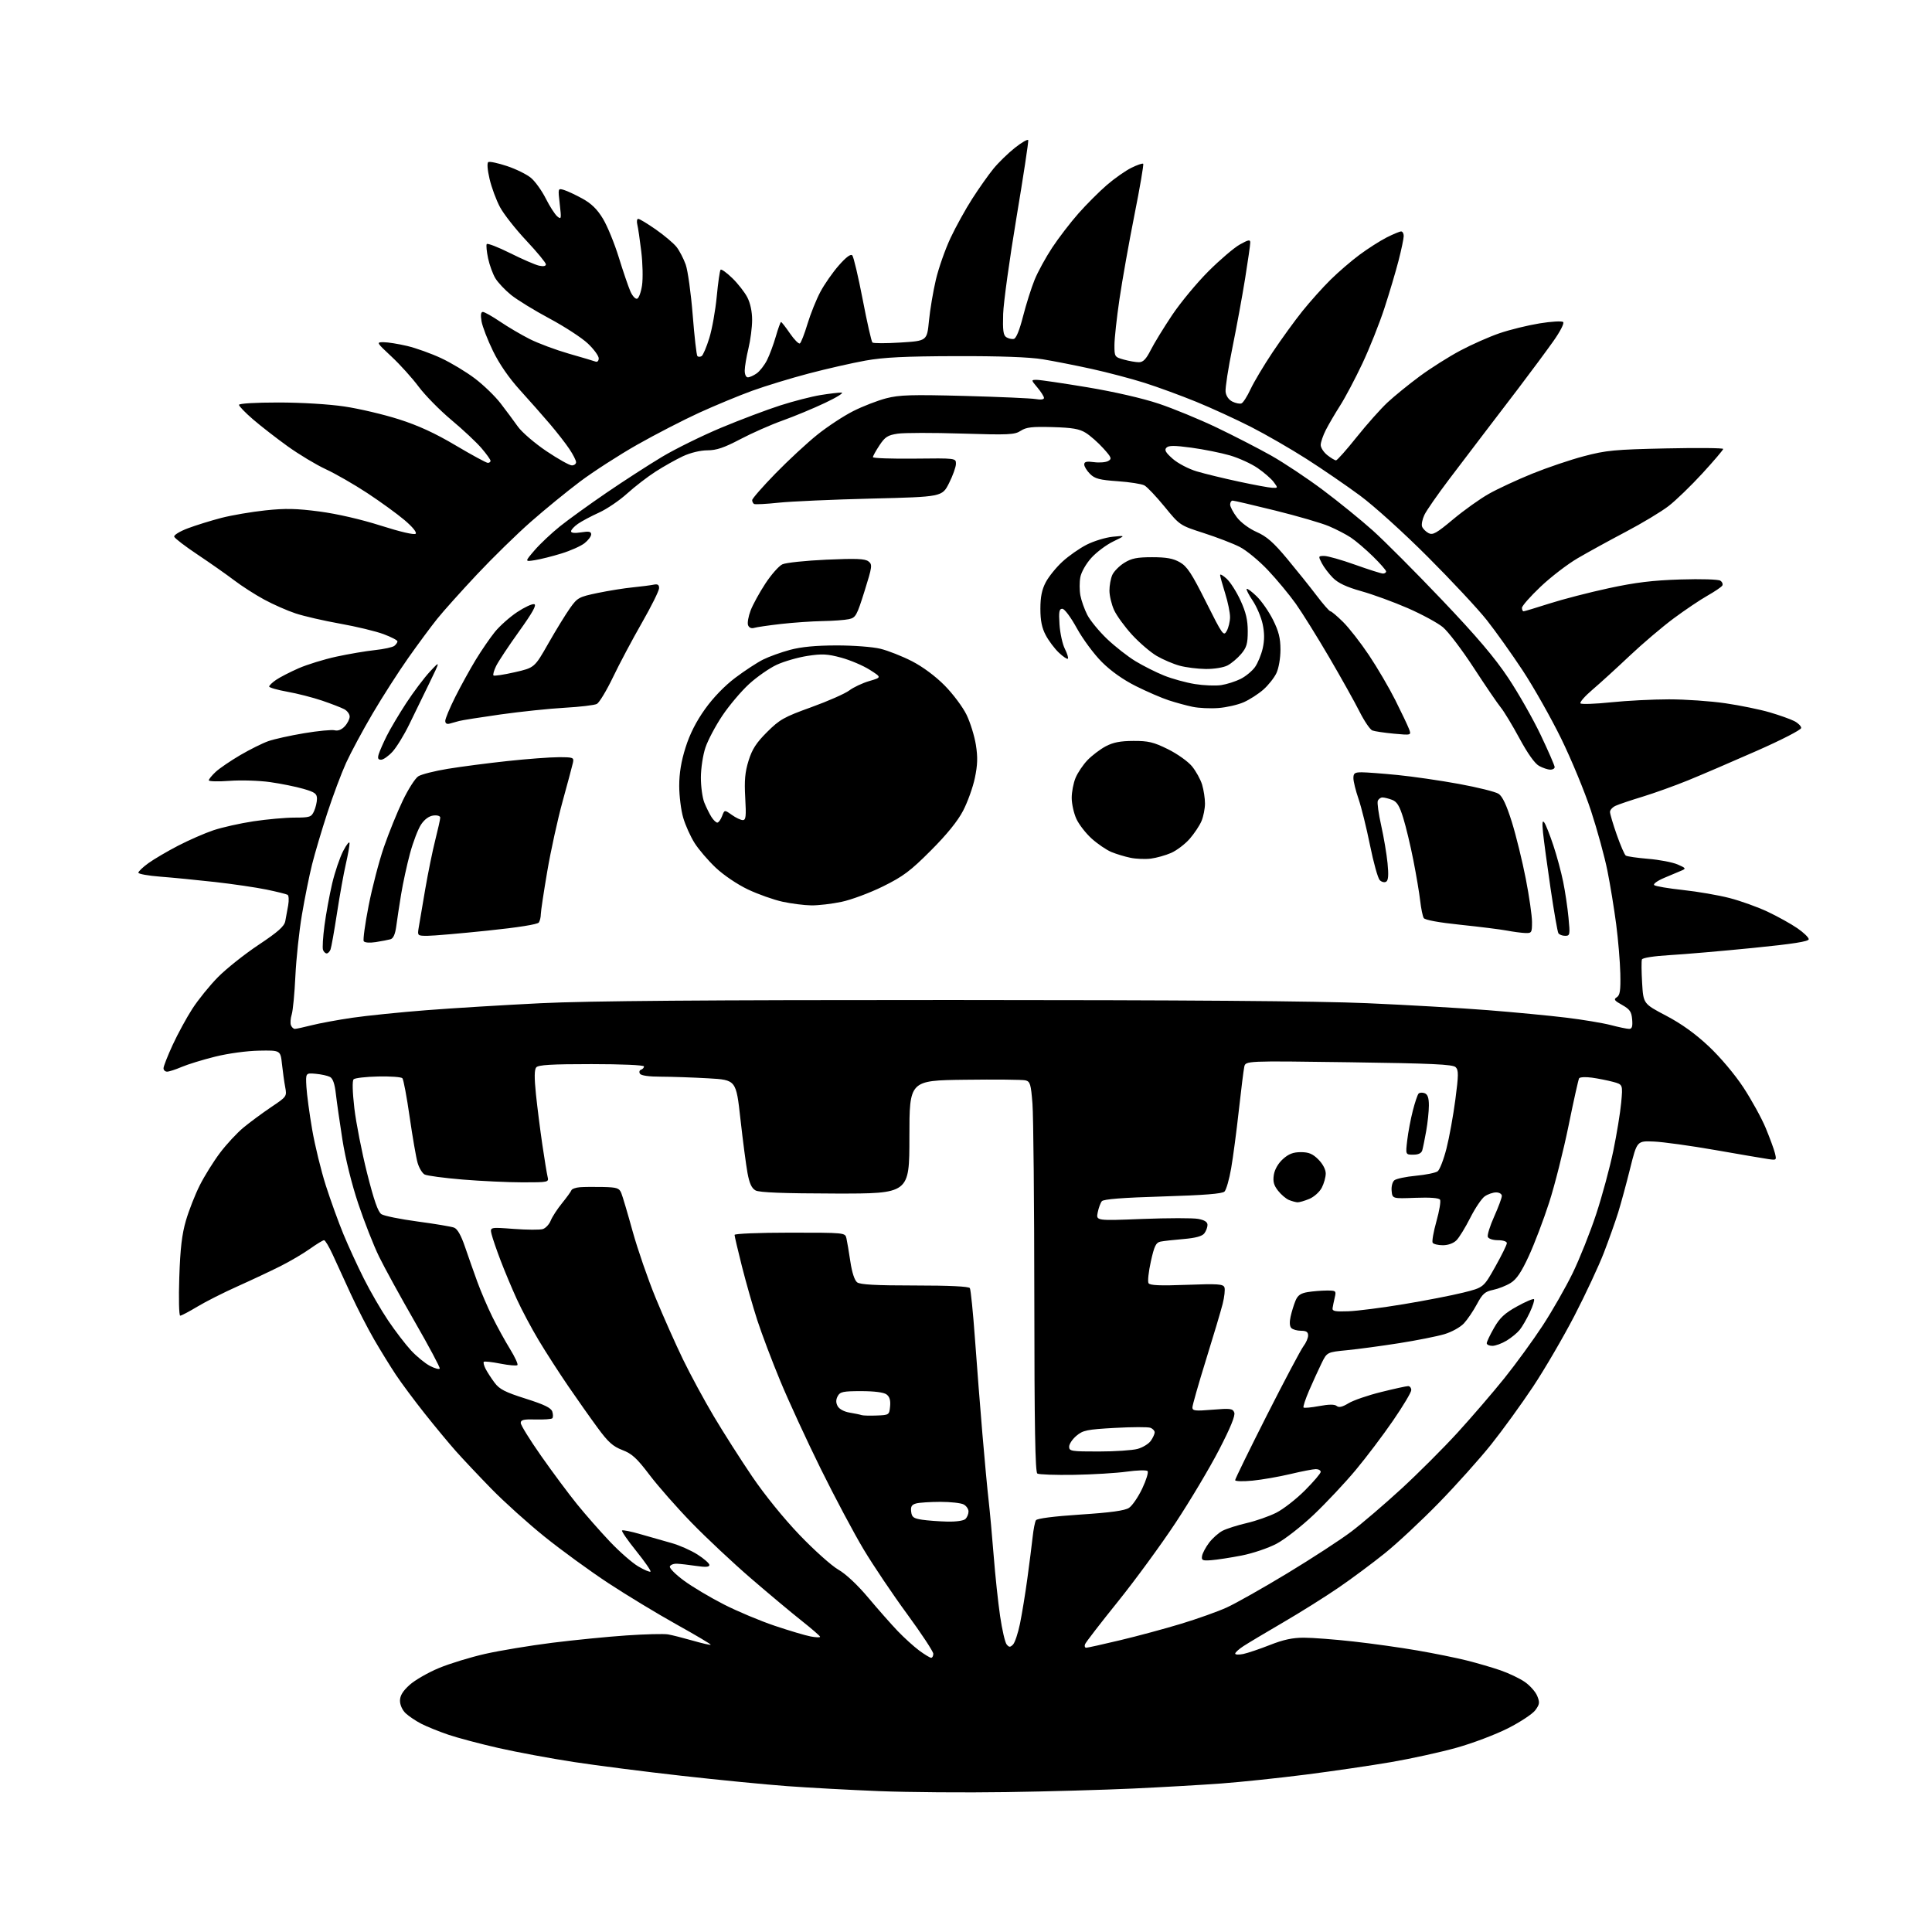 <?xml version="1.0" encoding="UTF-8" standalone="no"?>
<svg 
  version="1.1" 
  xmlns="http://www.w3.org/2000/svg" 
  xmlns:xlink="http://www.w3.org/1999/xlink" 
  xmlns:svg="http://www.w3.org/2000/svg"
  xmlns:rdf="http://www.w3.org/1999/02/22-rdf-syntax-ns#"
  xmlns:cc="http://creativecommons.org/ns#"
  xmlns:dc="http://purl.org/dc/elements/1.1/"
  viewBox="0 0 768 768"
  width="768"
  height="768"
>
<style>svg {background-color: white; }</style>"
<path stroke="none" fill="black" fill-rule="evenodd" d="M400.00,712.39C383.77,712.64 361.05,712.46 349.50,712.00C337.95,711.54 321.52,710.65 313.00,710.02C304.48,709.40 285.57,707.55 271.00,705.91C256.43,704.28 237.07,701.80 228.00,700.41C218.93,699.02 205.53,696.53 198.23,694.88C190.93,693.22 181.93,690.84 178.21,689.57C174.50,688.31 169.67,686.35 167.48,685.23C165.29,684.10 162.49,682.22 161.25,681.05C159.94,679.81 159.00,677.73 159.00,676.08C159.00,674.05 160.10,672.24 162.81,669.79C164.91,667.89 170.14,664.88 174.44,663.09C178.73,661.30 187.03,658.76 192.87,657.44C198.72,656.12 210.70,654.14 219.50,653.03C228.30,651.93 241.58,650.61 249.02,650.11C256.45,649.60 263.88,649.42 265.52,649.69C267.16,649.97 271.58,651.09 275.35,652.17C279.11,653.25 282.34,653.99 282.52,653.81C282.70,653.63 276.61,650.02 268.98,645.77C261.36,641.53 249.13,634.12 241.81,629.31C234.49,624.49 223.10,616.20 216.50,610.88C209.90,605.57 200.39,597.00 195.37,591.86C190.35,586.71 183.97,579.95 181.20,576.83C178.44,573.72 172.84,566.97 168.77,561.83C164.70,556.70 159.57,549.80 157.37,546.50C155.18,543.20 151.29,536.90 148.74,532.50C146.19,528.10 142.03,520.00 139.49,514.50C136.96,509.00 133.70,501.91 132.26,498.75C130.81,495.59 129.27,493.00 128.82,493.00C128.37,493.00 125.87,494.53 123.25,496.39C120.64,498.26 115.35,501.37 111.50,503.31C107.65,505.24 99.98,508.85 94.47,511.32C88.95,513.78 81.75,517.42 78.47,519.40C75.18,521.38 72.11,523.00 71.63,523.00C71.15,523.00 70.99,516.14 71.27,507.75C71.65,496.31 72.31,490.67 73.91,485.18C75.09,481.15 77.56,474.85 79.41,471.18C81.26,467.50 84.87,461.71 87.43,458.31C89.99,454.90 94.20,450.37 96.79,448.22C99.38,446.08 104.33,442.43 107.78,440.10C114.00,435.93 114.06,435.84 113.38,432.19C112.99,430.16 112.42,426.02 112.09,423.00C111.50,417.50 111.50,417.50 103.00,417.65C98.09,417.74 90.72,418.75 85.54,420.03C80.61,421.25 74.61,423.10 72.20,424.13C69.80,425.16 67.20,426.00 66.42,426.00C65.64,426.00 65.00,425.39 65.00,424.64C65.00,423.89 66.63,419.73 68.63,415.39C70.63,411.05 74.15,404.57 76.46,401.00C78.77,397.43 83.35,391.76 86.65,388.42C89.95,385.08 97.20,379.31 102.76,375.61C110.51,370.45 112.99,368.26 113.40,366.19C113.69,364.71 114.21,361.86 114.56,359.86C114.90,357.87 114.80,355.99 114.33,355.70C113.87,355.42 110.09,354.48 105.95,353.62C101.80,352.77 92.58,351.41 85.45,350.61C78.33,349.81 68.56,348.86 63.75,348.49C58.94,348.12 55.00,347.41 55.00,346.92C55.00,346.42 56.79,344.71 58.99,343.12C61.18,341.54 66.47,338.42 70.74,336.21C75.01,333.99 81.35,331.22 84.82,330.05C88.30,328.88 95.50,327.27 100.82,326.47C106.15,325.67 113.47,325.01 117.09,325.01C123.18,325.00 123.77,324.81 124.84,322.45C125.48,321.05 126.00,318.83 126.00,317.52C126.00,315.50 125.18,314.90 120.62,313.58C117.66,312.72 111.70,311.51 107.37,310.90C103.04,310.29 95.79,310.06 91.25,310.40C86.71,310.74 83.00,310.64 83.00,310.19C83.00,309.74 84.24,308.23 85.75,306.82C87.26,305.42 91.65,302.43 95.50,300.17C99.35,297.92 104.37,295.42 106.66,294.62C108.94,293.81 115.36,292.39 120.92,291.46C126.48,290.53 131.94,290.01 133.05,290.30C134.34,290.64 135.80,290.06 137.04,288.73C138.12,287.57 139.00,285.82 139.00,284.85C139.00,283.87 138.04,282.56 136.87,281.93C135.71,281.31 131.74,279.77 128.07,278.52C124.39,277.27 118.15,275.67 114.19,274.97C110.24,274.26 107.00,273.33 107.00,272.91C107.00,272.48 108.24,271.29 109.75,270.26C111.26,269.22 115.29,267.15 118.70,265.65C122.11,264.16 128.86,262.08 133.70,261.03C138.54,259.98 145.43,258.81 149.00,258.43C152.57,258.05 156.06,257.29 156.75,256.75C157.44,256.20 158.00,255.39 158.00,254.95C158.00,254.51 155.51,253.21 152.47,252.08C149.43,250.94 141.67,249.07 135.22,247.92C128.77,246.77 120.80,244.94 117.50,243.84C114.20,242.75 108.58,240.27 105.00,238.33C101.42,236.39 96.05,232.94 93.05,230.65C90.05,228.37 83.54,223.80 78.60,220.50C73.65,217.20 69.44,213.98 69.25,213.34C69.05,212.70 71.50,211.20 74.70,210.00C77.89,208.80 83.88,206.94 88.00,205.87C92.12,204.81 100.00,203.46 105.50,202.88C113.47,202.03 117.83,202.13 127.00,203.33C134.03,204.26 143.52,206.45 151.41,208.96C159.09,211.41 164.69,212.71 165.23,212.17C165.77,211.63 163.98,209.44 160.82,206.76C157.89,204.27 151.22,199.44 146.00,196.00C140.78,192.57 133.35,188.30 129.50,186.52C125.65,184.74 118.82,180.62 114.31,177.38C109.81,174.14 103.62,169.33 100.56,166.69C97.50,164.05 95.00,161.46 95.00,160.94C95.00,160.39 101.51,160.00 110.62,160.00C119.68,160.00 130.71,160.66 136.87,161.58C142.72,162.44 152.45,164.73 158.50,166.66C166.27,169.13 172.93,172.19 181.17,177.08C187.59,180.89 193.33,184.00 193.92,184.00C194.51,184.00 195.00,183.63 195.00,183.18C195.00,182.73 193.37,180.45 191.38,178.13C189.38,175.80 184.01,170.77 179.43,166.94C174.86,163.12 169.02,157.18 166.45,153.75C163.89,150.31 159.03,144.92 155.65,141.77C149.57,136.09 149.53,136.03 152.50,136.03C154.15,136.03 158.35,136.70 161.83,137.52C165.31,138.34 171.39,140.52 175.33,142.36C179.27,144.19 185.32,147.83 188.77,150.45C192.22,153.06 196.82,157.51 199.00,160.35C201.18,163.18 204.27,167.33 205.86,169.58C207.46,171.82 212.55,176.20 217.20,179.33C221.84,182.45 226.39,185.00 227.32,185.00C228.24,185.00 229.00,184.43 229.00,183.73C229.00,183.03 227.80,180.67 226.33,178.48C224.87,176.29 221.38,171.82 218.58,168.53C215.79,165.25 210.43,159.19 206.68,155.05C202.30,150.22 198.47,144.67 195.97,139.52C193.82,135.11 191.78,129.81 191.42,127.75C190.98,125.19 191.15,124.00 191.94,124.00C192.58,124.00 195.67,125.74 198.80,127.86C201.94,129.99 207.25,133.11 210.60,134.80C213.96,136.49 220.93,139.09 226.10,140.58C231.27,142.06 236.06,143.48 236.75,143.74C237.46,144.01 238.00,143.44 238.00,142.44C238.00,141.46 236.07,138.82 233.71,136.58C231.36,134.34 224.49,129.86 218.46,126.63C212.43,123.41 205.54,119.17 203.14,117.23C200.74,115.28 197.95,112.32 196.93,110.64C195.91,108.97 194.61,105.41 194.03,102.72C193.46,100.03 193.21,97.47 193.48,97.03C193.75,96.59 197.92,98.20 202.74,100.60C207.56,103.01 212.74,105.26 214.25,105.60C216.01,105.99 217.00,105.80 217.00,105.07C217.00,104.45 213.51,100.22 209.25,95.68C204.99,91.14 200.27,85.16 198.78,82.38C197.28,79.60 195.41,74.55 194.62,71.17C193.75,67.47 193.55,64.78 194.11,64.43C194.63,64.11 197.98,64.83 201.56,66.02C205.14,67.21 209.43,69.33 211.09,70.73C212.75,72.12 215.40,75.82 216.97,78.94C218.55,82.07 220.60,85.26 221.54,86.04C223.13,87.35 223.20,87.02 222.51,81.12C221.78,74.81 221.78,74.80 224.14,75.50C225.44,75.88 228.75,77.43 231.50,78.94C235.08,80.91 237.40,83.17 239.66,86.91C241.41,89.78 244.25,96.71 245.98,102.31C247.71,107.92 249.79,114.00 250.59,115.83C251.39,117.66 252.59,118.97 253.27,118.74C253.95,118.52 254.83,116.12 255.22,113.42C255.62,110.71 255.49,104.67 254.92,100.00C254.36,95.33 253.65,90.49 253.34,89.25C253.03,88.01 253.20,87.00 253.71,87.00C254.23,87.00 257.39,88.91 260.74,91.25C264.09,93.59 267.78,96.71 268.94,98.18C270.10,99.66 271.73,102.81 272.58,105.18C273.42,107.56 274.67,116.57 275.36,125.22C276.04,133.86 276.88,141.22 277.23,141.57C277.58,141.91 278.33,141.91 278.91,141.56C279.48,141.20 280.85,137.98 281.96,134.39C283.07,130.80 284.40,123.35 284.92,117.83C285.44,112.32 286.13,107.54 286.45,107.22C286.77,106.89 288.87,108.40 291.10,110.56C293.34,112.73 296.03,116.17 297.08,118.21C298.27,120.51 298.99,123.93 298.98,127.21C298.98,130.12 298.32,135.20 297.52,138.50C296.72,141.80 296.06,145.74 296.04,147.25C296.02,148.83 296.54,150.00 297.28,150.00C297.98,150.00 299.56,149.30 300.79,148.43C302.02,147.57 303.86,145.21 304.89,143.18C305.91,141.16 307.49,136.91 308.40,133.75C309.31,130.59 310.25,128.00 310.48,128.00C310.71,128.00 312.30,130.03 314.01,132.52C315.72,135.01 317.50,136.81 317.96,136.52C318.43,136.24 319.79,132.74 320.99,128.75C322.20,124.76 324.50,119.03 326.12,116.00C327.73,112.97 331.03,108.25 333.45,105.50C336.31,102.24 338.17,100.85 338.79,101.50C339.31,102.05 341.17,109.92 342.92,119.00C344.66,128.07 346.41,135.79 346.80,136.15C347.18,136.52 352.23,136.52 358.00,136.16C368.50,135.50 368.50,135.50 369.28,127.50C369.71,123.10 370.95,115.73 372.04,111.12C373.13,106.52 375.74,99.09 377.84,94.62C379.94,90.16 383.83,83.12 386.48,79.00C389.13,74.88 392.91,69.51 394.90,67.08C396.88,64.65 400.73,60.89 403.47,58.73C406.20,56.57 408.57,55.21 408.74,55.72C408.91,56.22 406.80,70.11 404.05,86.57C401.30,103.03 398.92,120.23 398.77,124.78C398.56,131.27 398.83,133.27 400.00,134.03C400.82,134.56 402.16,134.88 402.97,134.74C403.92,134.57 405.24,131.38 406.68,125.74C407.91,120.94 409.97,114.42 411.26,111.25C412.54,108.09 415.70,102.32 418.27,98.43C420.84,94.54 425.54,88.42 428.72,84.82C431.90,81.22 436.98,76.15 440.00,73.54C443.02,70.93 447.40,67.86 449.73,66.71C452.05,65.56 454.17,64.84 454.44,65.10C454.70,65.37 453.14,74.52 450.96,85.43C448.79,96.34 446.11,111.40 445.01,118.89C443.91,126.37 443.01,134.62 443.01,137.20C443.00,141.79 443.09,141.93 446.75,142.95C448.81,143.52 451.50,143.99 452.73,143.99C454.40,144.00 455.59,142.78 457.42,139.17C458.76,136.51 462.59,130.26 465.92,125.28C469.26,120.29 475.75,112.46 480.35,107.86C484.95,103.26 490.58,98.46 492.86,97.19C496.26,95.29 497.00,95.15 497.00,96.41C497.00,97.26 496.08,103.70 494.95,110.73C493.82,117.75 491.54,130.15 489.89,138.27C488.23,146.39 487.01,154.26 487.19,155.75C487.38,157.40 488.43,158.91 489.89,159.64C491.21,160.29 492.83,160.62 493.50,160.36C494.16,160.11 495.78,157.58 497.10,154.74C498.42,151.90 502.37,145.28 505.87,140.04C509.38,134.79 514.72,127.42 517.75,123.65C520.78,119.88 525.78,114.29 528.88,111.23C531.97,108.17 537.20,103.67 540.50,101.23C543.80,98.79 548.62,95.71 551.22,94.39C553.81,93.08 556.40,92.00 556.97,92.00C557.54,92.00 558.00,92.82 558.00,93.81C558.00,94.81 557.08,99.20 555.96,103.56C554.84,107.93 552.30,116.45 550.33,122.50C548.36,128.55 544.41,138.46 541.56,144.51C538.70,150.57 534.73,158.08 532.73,161.20C530.74,164.32 528.18,168.69 527.05,170.90C525.92,173.11 525.00,175.81 525.00,176.89C525.00,177.97 526.19,179.79 527.63,180.93C529.08,182.07 530.64,183.00 531.09,183.00C531.54,183.00 535.24,178.84 539.30,173.75C543.37,168.66 548.90,162.45 551.60,159.94C554.31,157.42 560.05,152.76 564.36,149.57C568.67,146.38 575.93,141.79 580.48,139.37C585.04,136.94 592.08,133.83 596.13,132.45C600.19,131.06 607.33,129.31 612.00,128.55C616.70,127.78 620.90,127.55 621.38,128.02C621.89,128.50 620.19,131.80 617.44,135.68C614.78,139.43 608.54,147.86 603.56,154.41C598.58,160.95 592.22,169.28 589.44,172.91C586.66,176.53 580.64,184.45 576.07,190.50C571.49,196.55 567.06,202.92 566.23,204.66C565.40,206.40 564.98,208.50 565.30,209.34C565.62,210.18 566.77,211.34 567.86,211.92C569.53,212.82 570.99,212.00 577.66,206.42C581.97,202.82 588.36,198.26 591.87,196.29C595.37,194.31 603.09,190.73 609.02,188.32C614.95,185.91 624.24,182.76 629.65,181.34C638.47,179.01 641.88,178.69 662.25,178.25C674.76,177.98 685.00,178.08 685.00,178.46C685.00,178.84 681.29,183.20 676.76,188.14C672.23,193.08 666.17,198.94 663.29,201.16C660.42,203.38 652.76,207.99 646.28,211.40C639.80,214.81 631.19,219.54 627.14,221.91C623.09,224.28 616.45,229.38 612.39,233.24C608.32,237.10 605.00,240.87 605.00,241.63C605.00,242.38 605.29,243.00 605.65,243.00C606.00,243.00 610.61,241.61 615.90,239.92C621.18,238.22 631.80,235.48 639.50,233.82C650.17,231.52 656.94,230.70 668.00,230.35C676.25,230.09 683.09,230.30 683.88,230.84C684.64,231.35 684.97,232.23 684.63,232.79C684.28,233.35 681.64,235.14 678.75,236.78C675.86,238.41 669.80,242.49 665.27,245.85C660.75,249.21 652.87,255.91 647.77,260.73C642.67,265.55 636.03,271.61 633.01,274.18C629.99,276.75 627.86,279.19 628.27,279.61C628.69,280.02 634.14,279.83 640.38,279.18C646.62,278.53 657.02,278.00 663.48,278.00C669.95,278.00 680.03,278.70 685.87,279.56C691.72,280.41 699.65,282.04 703.50,283.17C707.35,284.30 711.74,285.86 713.25,286.64C714.76,287.41 716.00,288.64 716.00,289.37C716.00,290.11 708.30,294.08 698.25,298.51C688.49,302.82 676.23,308.08 671.00,310.21C665.77,312.34 657.67,315.25 653.00,316.68C648.33,318.10 643.49,319.73 642.25,320.30C641.01,320.86 640.00,321.97 640.00,322.75C640.00,323.54 641.21,327.63 642.69,331.84C644.17,336.05 645.78,339.78 646.28,340.11C646.77,340.45 650.79,341.03 655.20,341.40C659.61,341.76 664.86,342.77 666.86,343.63C670.13,345.04 670.30,345.29 668.50,346.04C667.40,346.51 664.28,347.82 661.57,348.96C658.83,350.12 657.06,351.40 657.57,351.85C658.08,352.30 663.23,353.17 669.00,353.79C674.77,354.41 683.10,355.84 687.50,356.98C691.90,358.11 698.76,360.58 702.74,362.46C706.73,364.35 712.02,367.29 714.49,369.00C716.97,370.70 719.00,372.66 719.00,373.35C719.00,374.26 712.79,375.23 696.75,376.83C684.51,378.05 669.68,379.33 663.80,379.67C657.48,380.04 652.93,380.75 652.69,381.40C652.46,382.00 652.50,386.21 652.77,390.75C653.26,399.00 653.26,399.00 662.30,403.75C668.41,406.96 673.89,410.90 679.23,415.91C683.86,420.26 689.56,427.02 693.01,432.25C696.24,437.17 700.23,444.41 701.87,448.34C703.50,452.28 705.17,456.79 705.56,458.38C706.26,461.18 706.19,461.24 702.89,460.75C701.03,460.48 691.53,458.86 681.79,457.15C672.05,455.45 661.08,453.93 657.41,453.78C650.74,453.50 650.74,453.50 648.00,464.50C646.50,470.55 644.35,478.43 643.24,482.02C642.12,485.60 639.56,492.80 637.55,498.02C635.54,503.23 630.29,514.48 625.88,523.00C621.47,531.52 614.06,544.22 609.42,551.21C604.77,558.20 597.27,568.55 592.75,574.21C588.23,579.87 578.90,590.28 572.02,597.35C565.13,604.42 555.45,613.46 550.50,617.44C545.55,621.42 537.23,627.61 532.00,631.18C526.77,634.76 516.88,640.97 510.00,644.97C503.12,648.98 496.04,653.21 494.26,654.38C492.47,655.55 491.01,656.87 491.01,657.33C491.00,657.79 492.46,657.85 494.25,657.48C496.04,657.10 500.80,655.49 504.83,653.90C510.14,651.80 513.85,651.00 518.33,651.01C521.72,651.01 530.58,651.69 538.00,652.52C545.42,653.34 556.90,654.95 563.50,656.10C570.10,657.24 578.88,659.02 583.00,660.05C587.12,661.08 593.19,662.85 596.49,663.99C599.78,665.13 604.12,667.20 606.14,668.60C608.16,670.00 610.38,672.49 611.06,674.14C612.13,676.74 612.04,677.48 610.33,679.81C609.25,681.29 604.35,684.53 599.44,687.02C594.52,689.51 585.33,692.99 579.00,694.75C572.67,696.52 560.98,699.09 553.00,700.46C545.02,701.83 529.73,704.08 519.00,705.44C508.27,706.81 493.20,708.39 485.50,708.96C477.80,709.53 462.05,710.43 450.50,710.97C438.95,711.51 416.23,712.15 400.00,712.39zM370.15,659.00C370.62,659.00 371.00,658.28 371.00,657.40C371.00,656.52 366.33,649.44 360.63,641.65C354.92,633.87 347.12,622.28 343.30,615.90C339.47,609.52 331.81,595.12 326.27,583.90C320.73,572.68 313.50,556.98 310.19,549.00C306.88,541.02 302.76,530.12 301.02,524.76C299.29,519.41 296.55,509.80 294.93,503.41C293.32,497.02 292.00,491.38 292.00,490.89C292.00,490.40 301.74,490.00 313.98,490.00C335.96,490.00 335.96,490.00 336.47,492.25C336.75,493.49 337.46,497.65 338.03,501.50C338.68,505.85 339.70,508.97 340.73,509.75C341.93,510.66 348.18,511.00 363.63,511.00C377.42,511.00 385.11,511.37 385.53,512.05C385.89,512.63 386.81,521.74 387.57,532.30C388.33,542.86 389.66,559.83 390.52,570.00C391.38,580.17 392.49,592.10 393.00,596.50C393.50,600.90 394.40,610.80 395.01,618.50C395.61,626.20 396.75,636.95 397.55,642.39C398.34,647.83 399.52,652.92 400.16,653.69C401.14,654.87 401.55,654.88 402.68,653.75C403.42,653.01 404.67,649.28 405.46,645.45C406.24,641.63 407.57,633.55 408.39,627.50C409.22,621.45 410.16,614.02 410.49,610.99C410.82,607.96 411.40,604.96 411.80,604.33C412.24,603.61 418.86,602.76 429.47,602.06C441.56,601.27 447.11,600.50 448.79,599.40C450.09,598.55 452.46,595.09 454.06,591.71C455.66,588.33 456.61,585.21 456.17,584.77C455.73,584.33 452.02,584.43 447.93,585.00C443.85,585.57 434.43,586.14 427.00,586.27C419.57,586.39 412.98,586.16 412.35,585.75C411.51,585.21 411.19,566.82 411.16,516.25C411.13,478.44 410.80,443.56 410.42,438.74C409.81,430.93 409.51,429.92 407.62,429.45C406.45,429.17 395.60,429.06 383.50,429.22C361.50,429.50 361.50,429.50 361.50,452.00C361.50,474.50 361.50,474.50 332.00,474.45C311.34,474.41 301.86,474.04 300.35,473.22C298.80,472.36 297.91,470.45 297.14,466.27C296.56,463.10 295.30,453.48 294.34,444.89C292.61,429.28 292.61,429.28 281.55,428.65C275.47,428.30 267.04,428.01 262.81,428.00C257.94,428.00 254.85,427.56 254.38,426.81C253.98,426.15 254.18,425.44 254.82,425.23C255.47,425.01 256.00,424.42 256.00,423.92C256.00,423.39 247.11,423.00 235.12,423.00C219.18,423.00 213.99,423.31 213.16,424.30C212.40,425.22 212.37,428.40 213.05,435.02C213.59,440.20 214.73,449.18 215.58,454.97C216.43,460.76 217.37,466.51 217.67,467.75C218.21,469.97 218.10,470.00 207.75,470.00C202.00,470.00 191.26,469.50 183.89,468.89C176.53,468.28 169.73,467.37 168.79,466.88C167.86,466.38 166.60,464.29 166.00,462.24C165.41,460.18 163.99,451.98 162.84,444.00C161.70,436.02 160.40,429.10 159.95,428.61C159.49,428.12 155.16,427.81 150.31,427.92C145.47,428.02 141.08,428.53 140.57,429.04C139.99,429.61 140.11,434.00 140.86,440.54C141.54,446.35 143.81,457.92 145.90,466.25C148.64,477.11 150.25,481.75 151.61,482.65C152.65,483.34 159.12,484.65 166.00,485.57C172.88,486.49 179.40,487.58 180.50,488.00C181.83,488.50 183.28,491.05 184.84,495.63C186.13,499.41 188.33,505.65 189.73,509.50C191.13,513.35 193.83,519.65 195.73,523.50C197.63,527.35 200.79,533.09 202.75,536.27C204.70,539.44 206.02,542.31 205.68,542.65C205.34,542.99 202.30,542.73 198.93,542.07C195.56,541.40 192.59,541.08 192.32,541.34C192.06,541.61 192.38,542.88 193.04,544.16C193.71,545.45 195.31,547.92 196.61,549.66C198.53,552.24 200.79,553.40 208.94,555.98C216.40,558.35 219.07,559.64 219.55,561.15C219.90,562.25 219.90,563.44 219.55,563.79C219.20,564.14 216.23,564.35 212.95,564.26C208.16,564.13 207.00,564.40 207.00,565.65C207.00,566.51 210.68,572.45 215.18,578.85C219.67,585.26 226.08,593.87 229.43,598.00C232.77,602.12 238.63,608.79 242.45,612.82C246.27,616.85 251.35,621.29 253.74,622.69C256.13,624.10 258.32,625.02 258.59,624.74C258.87,624.46 256.32,620.79 252.93,616.57C249.54,612.36 246.99,608.67 247.27,608.39C247.56,608.11 250.87,608.78 254.64,609.88C258.41,610.98 263.98,612.56 267.00,613.40C270.02,614.24 274.64,616.28 277.25,617.94C279.86,619.60 282.00,621.47 282.00,622.11C282.00,622.93 280.49,623.03 276.75,622.48C273.86,622.05 270.42,621.66 269.10,621.60C267.78,621.55 266.51,622.04 266.28,622.70C266.05,623.36 268.57,625.90 271.88,628.33C275.19,630.77 282.31,635.01 287.70,637.76C293.09,640.52 302.23,644.35 308.01,646.29C313.79,648.23 320.20,650.14 322.26,650.52C324.32,650.91 326.00,650.97 326.00,650.65C326.00,650.34 322.74,647.51 318.75,644.35C314.76,641.20 305.65,633.58 298.50,627.42C291.35,621.25 280.76,611.32 274.96,605.35C269.16,599.38 261.63,590.83 258.23,586.34C253.16,579.65 251.21,577.86 247.40,576.41C243.64,574.97 241.74,573.27 237.56,567.56C234.70,563.68 229.45,556.23 225.87,551.00C222.29,545.77 217.02,537.59 214.16,532.82C211.29,528.04 207.36,520.65 205.42,516.39C203.47,512.12 200.58,505.23 199.00,501.07C197.41,496.91 195.80,492.22 195.42,490.65C194.73,487.79 194.73,487.79 204.23,488.51C209.46,488.90 214.66,488.93 215.79,488.57C216.91,488.21 218.32,486.70 218.92,485.21C219.51,483.72 221.53,480.61 223.40,478.31C225.27,476.00 226.95,473.68 227.15,473.14C227.34,472.61 228.85,472.07 230.50,471.94C232.15,471.81 236.32,471.77 239.77,471.85C245.26,471.98 246.16,472.28 246.97,474.25C247.48,475.49 249.51,482.34 251.48,489.47C253.46,496.60 257.58,508.53 260.64,515.97C263.71,523.41 268.62,534.45 271.56,540.50C274.50,546.55 279.99,556.70 283.77,563.05C287.54,569.40 294.38,580.12 298.95,586.86C303.87,594.13 311.57,603.63 317.83,610.16C323.64,616.22 330.59,622.44 333.27,623.97C336.24,625.66 340.88,630.02 345.17,635.13C349.03,639.73 354.29,645.69 356.85,648.37C359.41,651.04 363.26,654.53 365.40,656.12C367.55,657.70 369.68,659.00 370.15,659.00zM431.79,655.00C432.34,655.00 438.43,653.65 445.32,652.00C452.22,650.36 463.10,647.42 469.52,645.47C475.93,643.53 484.07,640.63 487.61,639.02C491.15,637.42 502.02,631.28 511.77,625.38C521.52,619.48 532.96,612.03 537.19,608.82C541.42,605.62 550.33,598.00 556.99,591.88C563.65,585.77 573.74,575.69 579.41,569.48C585.08,563.27 593.45,553.54 598.02,547.85C602.59,542.16 609.42,532.77 613.20,527.00C616.98,521.23 622.35,511.83 625.14,506.12C627.92,500.40 632.14,489.83 634.51,482.62C636.89,475.40 639.94,464.10 641.31,457.50C642.67,450.90 644.09,442.26 644.45,438.30C645.11,431.11 645.11,431.11 641.20,430.05C639.05,429.48 635.26,428.72 632.78,428.38C630.30,428.04 628.02,428.16 627.72,428.64C627.43,429.12 625.53,437.61 623.52,447.51C621.50,457.40 618.04,471.12 615.82,478.00C613.60,484.88 609.96,494.44 607.74,499.26C604.78,505.69 602.85,508.55 600.51,509.99C598.76,511.08 595.61,512.32 593.52,512.75C590.31,513.42 589.31,514.30 587.11,518.41C585.67,521.09 583.35,524.53 581.94,526.05C580.49,527.60 577.09,529.49 574.13,530.37C571.25,531.22 563.18,532.83 556.20,533.93C549.21,535.03 539.90,536.29 535.50,536.72C527.50,537.50 527.50,537.50 525.30,542.00C524.09,544.48 521.88,549.32 520.39,552.76C518.91,556.21 517.91,559.24 518.18,559.51C518.44,559.78 521.24,559.52 524.40,558.93C528.32,558.21 530.53,558.20 531.37,558.90C532.24,559.62 533.62,559.30 536.05,557.82C537.95,556.66 543.77,554.65 549.00,553.36C554.22,552.06 559.06,551.00 559.75,551.00C560.44,551.00 561.00,551.71 561.00,552.59C561.00,553.46 557.75,558.91 553.77,564.69C549.80,570.48 543.11,579.33 538.91,584.36C534.71,589.40 527.26,597.33 522.35,602.01C517.44,606.68 510.74,611.92 507.46,613.65C504.16,615.40 497.93,617.50 493.50,618.36C489.10,619.21 483.70,620.04 481.50,620.20C477.98,620.46 477.54,620.26 477.84,618.50C478.03,617.40 479.29,615.04 480.64,613.25C482.00,611.46 484.41,609.32 486.01,608.49C487.61,607.67 491.93,606.29 495.60,605.44C499.28,604.59 504.57,602.73 507.36,601.32C510.16,599.90 515.27,595.92 518.72,592.46C522.17,589.01 525.00,585.69 525.00,585.09C525.00,584.49 524.13,584.00 523.06,584.00C522.00,584.00 517.45,584.88 512.97,585.95C508.48,587.02 501.70,588.20 497.90,588.58C494.09,588.95 491.00,588.87 490.99,588.38C490.99,587.90 496.69,576.25 503.65,562.50C510.62,548.75 517.15,536.43 518.16,535.12C519.17,533.80 520.00,531.89 520.00,530.87C520.00,529.49 519.27,529.00 517.20,529.00C515.66,529.00 513.92,528.52 513.32,527.92C512.64,527.24 512.54,525.55 513.04,523.34C513.47,521.41 514.35,518.57 514.99,517.03C515.87,514.91 517.03,514.09 519.82,513.63C521.84,513.30 525.24,513.02 527.37,513.01C531.08,513.00 531.21,513.11 530.59,515.75C530.23,517.26 529.84,519.17 529.72,520.00C529.54,521.22 530.70,521.45 536.00,521.25C539.58,521.12 549.48,519.85 558.00,518.43C566.52,517.02 577.15,514.95 581.62,513.84C589.74,511.82 589.74,511.82 594.37,503.57C596.92,499.04 599.00,494.80 599.00,494.16C599.00,493.50 597.49,493.00 595.47,493.00C593.46,493.00 591.72,492.43 591.43,491.68C591.15,490.95 592.29,487.31 593.96,483.59C595.63,479.86 597.00,476.18 597.00,475.41C597.00,474.61 596.01,474.00 594.72,474.00C593.47,474.00 591.43,474.71 590.20,475.57C588.96,476.44 586.38,480.28 584.45,484.10C582.52,487.92 580.06,491.94 578.97,493.03C577.77,494.23 575.65,495.00 573.56,495.00C571.67,495.00 569.84,494.55 569.50,494.01C569.17,493.46 569.84,489.63 571.00,485.50C572.16,481.37 572.81,477.50 572.44,476.90C572.00,476.20 568.49,475.93 562.63,476.15C553.50,476.50 553.50,476.50 553.20,473.41C553.03,471.68 553.50,469.83 554.27,469.19C555.03,468.56 558.88,467.75 562.83,467.38C566.78,467.01 570.68,466.21 571.49,465.61C572.31,465.00 573.89,460.92 575.00,456.54C576.12,452.16 577.70,443.41 578.53,437.09C579.82,427.29 579.83,425.41 578.65,424.22C577.53,423.10 569.34,422.72 536.19,422.26C495.12,421.69 495.12,421.69 494.61,424.10C494.33,425.42 493.36,433.25 492.44,441.50C491.53,449.75 490.16,460.08 489.40,464.45C488.64,468.83 487.45,472.97 486.76,473.66C485.87,474.54 478.68,475.11 462.24,475.61C446.24,476.09 438.68,476.68 438.00,477.50C437.46,478.15 436.72,480.17 436.35,481.98C435.69,485.28 435.69,485.28 454.14,484.55C464.28,484.16 474.25,484.14 476.29,484.53C478.84,485.00 480.00,485.75 480.00,486.92C480.00,487.85 479.44,489.36 478.75,490.27C477.89,491.41 475.32,492.12 470.50,492.53C466.65,492.85 462.52,493.32 461.32,493.56C459.51,493.93 458.85,495.27 457.48,501.45C456.57,505.55 456.15,509.44 456.56,510.09C457.10,510.97 461.14,511.14 471.72,510.74C484.06,510.28 486.23,510.42 486.73,511.73C487.05,512.57 486.73,515.56 486.01,518.38C485.29,521.20 482.30,531.25 479.35,540.71C476.41,550.18 474.00,558.63 474.00,559.49C474.00,560.83 475.13,560.95 481.98,560.38C489.09,559.79 490.03,559.91 490.64,561.51C491.11,562.72 489.13,567.56 484.59,576.33C480.89,583.49 473.12,596.53 467.33,605.30C461.54,614.07 451.19,628.21 444.33,636.73C437.47,645.24 431.62,652.83 431.32,653.60C431.03,654.37 431.24,655.00 431.79,655.00zM376.55,604.86C380.11,604.94 383.09,604.51 383.80,603.80C384.46,603.14 385.00,601.81 385.00,600.84C385.00,599.86 384.13,598.60 383.07,598.04C382.00,597.47 377.84,597.01 373.82,597.01C369.79,597.02 365.46,597.30 364.20,597.64C362.42,598.12 361.96,598.86 362.20,600.88C362.45,603.10 363.12,603.59 366.50,604.11C368.70,604.44 373.22,604.78 376.55,604.86zM436.75,576.99C443.21,576.99 450.17,576.52 452.22,575.96C454.27,575.39 456.63,573.94 457.47,572.74C458.31,571.54 459.00,570.03 459.00,569.38C459.00,568.74 458.24,567.92 457.32,567.57C456.39,567.21 450.05,567.23 443.21,567.61C432.05,568.23 430.50,568.55 427.90,570.74C426.30,572.08 425.00,574.04 425.00,575.09C425.00,576.86 425.85,577.00 436.75,576.99zM348.50,562.69C353.43,562.50 353.50,562.45 353.83,559.04C354.06,556.62 353.63,555.20 352.39,554.29C351.28,553.48 347.54,553.00 342.34,553.00C335.09,553.00 333.94,553.25 333.00,555.00C332.25,556.40 332.24,557.59 332.98,558.96C333.60,560.12 335.53,561.17 337.76,561.54C339.82,561.88 341.95,562.33 342.50,562.53C343.05,562.72 345.75,562.80 348.50,562.69zM174.80,544.01C174.97,543.56 170.49,535.16 164.84,525.34C159.20,515.53 152.82,503.90 150.67,499.50C148.52,495.10 144.81,485.65 142.42,478.50C139.81,470.72 137.28,460.48 136.11,453.00C135.03,446.12 133.86,437.91 133.50,434.75C133.07,430.87 132.31,428.70 131.18,428.10C130.25,427.61 127.70,427.05 125.50,426.85C121.50,426.50 121.50,426.50 121.80,432.00C121.97,435.02 123.00,442.68 124.09,449.00C125.17,455.32 127.63,465.36 129.53,471.30C131.44,477.24 134.58,485.93 136.52,490.61C138.45,495.29 142.11,503.25 144.65,508.29C147.18,513.34 151.52,520.83 154.30,524.94C157.07,529.05 161.15,534.38 163.37,536.79C165.59,539.19 169.00,541.98 170.95,542.99C172.90,544.00 174.64,544.45 174.80,544.01zM593.25,535.00C592.01,535.00 591.00,534.53 591.00,533.96C591.00,533.40 592.30,530.65 593.90,527.86C596.18,523.86 598.11,522.05 603.01,519.34C606.43,517.44 609.48,516.14 609.78,516.45C610.09,516.76 609.33,519.14 608.10,521.75C606.87,524.36 605.06,527.48 604.08,528.67C603.11,529.87 600.78,531.78 598.90,532.92C597.03,534.06 594.49,534.99 593.25,535.00zM515.78,477.94C515.08,477.90 513.55,477.49 512.39,477.02C511.23,476.55 509.27,474.89 508.05,473.33C506.35,471.17 505.95,469.67 506.37,467.00C506.72,464.85 508.10,462.44 509.98,460.75C512.25,458.70 514.07,458.00 517.09,458.00C520.25,458.00 521.81,458.65 524.08,460.92C525.82,462.67 527.00,464.90 527.00,466.47C527.00,467.92 526.30,470.46 525.43,472.13C524.56,473.81 522.36,475.79 520.47,476.58C518.59,477.36 516.49,477.97 515.78,477.94zM561.79,459.00C558.72,459.00 558.72,459.00 559.40,453.25C559.77,450.09 560.77,444.80 561.62,441.50C562.46,438.20 563.49,435.15 563.91,434.72C564.33,434.29 565.42,434.22 566.33,434.57C567.52,435.03 568.00,436.42 568.00,439.42C568.00,441.74 567.52,446.30 566.94,449.57C566.36,452.83 565.66,456.29 565.38,457.25C565.03,458.43 563.86,459.00 561.79,459.00zM117.21,409.00C117.76,409.00 120.75,408.35 123.86,407.56C126.96,406.77 134.22,405.43 140.00,404.58C145.78,403.74 159.05,402.38 169.50,401.57C179.95,400.75 200.43,399.51 215.00,398.79C233.94,397.87 280.44,397.50 378.00,397.52C471.03,397.53 523.69,397.93 543.36,398.78C559.24,399.47 580.84,400.72 591.36,401.55C601.89,402.38 615.90,403.72 622.50,404.52C629.10,405.32 637.11,406.65 640.30,407.48C643.49,408.32 646.78,409.00 647.61,409.00C648.74,409.00 649.04,408.07 648.81,405.27C648.55,402.16 647.89,401.21 644.81,399.48C641.70,397.75 641.37,397.26 642.70,396.42C643.98,395.61 644.25,393.75 644.10,386.96C643.99,382.31 643.25,373.49 642.45,367.36C641.65,361.23 640.09,351.67 638.97,346.11C637.86,340.55 634.91,329.82 632.43,322.25C629.94,314.69 624.59,301.75 620.54,293.50C616.49,285.25 609.62,273.10 605.27,266.50C600.91,259.90 594.50,250.90 591.02,246.50C587.54,242.10 577.00,230.80 567.59,221.39C557.97,211.75 546.18,201.10 540.61,196.99C535.18,192.98 525.62,186.43 519.37,182.44C513.13,178.45 503.18,172.71 497.26,169.69C491.34,166.68 481.55,162.18 475.50,159.71C469.45,157.24 460.23,153.86 455.00,152.20C449.77,150.55 440.32,148.05 434.00,146.66C427.68,145.27 418.90,143.54 414.50,142.82C409.21,141.95 397.52,141.52 380.00,141.57C359.64,141.63 351.30,142.04 344.00,143.35C338.77,144.29 328.65,146.59 321.50,148.47C314.35,150.35 304.23,153.44 299.00,155.34C293.77,157.24 284.32,161.16 278.00,164.04C271.68,166.93 260.57,172.66 253.33,176.76C246.09,180.87 235.89,187.45 230.66,191.37C225.44,195.29 216.61,202.50 211.04,207.40C205.47,212.29 195.81,221.74 189.56,228.40C183.32,235.05 176.22,242.97 173.79,246.00C171.36,249.03 166.20,256.00 162.32,261.50C158.44,267.00 152.05,276.97 148.12,283.65C144.19,290.33 139.45,299.16 137.57,303.27C135.70,307.39 132.35,316.32 130.13,323.13C127.91,329.93 125.17,339.16 124.05,343.63C122.93,348.11 121.12,357.11 120.02,363.63C118.91,370.16 117.75,381.12 117.42,388.00C117.10,394.88 116.44,401.75 115.96,403.28C115.48,404.81 115.34,406.72 115.65,407.53C115.96,408.34 116.66,409.00 117.21,409.00zM129.86,379.00C129.35,379.00 128.70,378.38 128.41,377.61C128.11,376.85 128.38,372.46 128.99,367.86C129.60,363.26 130.97,355.79 132.03,351.25C133.10,346.71 135.08,340.86 136.44,338.25C137.79,335.64 138.93,334.26 138.95,335.19C138.98,336.12 138.31,339.83 137.48,343.44C136.64,347.06 135.06,355.83 133.97,362.93C132.88,370.04 131.72,376.56 131.39,377.43C131.06,378.29 130.37,379.00 129.86,379.00zM149.35,374.50C146.95,374.87 144.95,374.72 144.59,374.14C144.25,373.60 145.12,367.26 146.53,360.06C147.93,352.86 150.67,342.36 152.61,336.73C154.55,331.11 157.92,322.79 160.10,318.26C162.27,313.72 165.05,309.37 166.28,308.59C167.50,307.81 172.78,306.47 178.00,305.62C183.22,304.76 193.89,303.37 201.71,302.53C209.52,301.69 218.69,301.00 222.07,301.00C227.94,301.00 228.21,301.11 227.74,303.25C227.47,304.49 225.63,311.35 223.66,318.50C221.69,325.65 218.93,338.21 217.54,346.41C216.14,354.61 214.99,362.26 214.98,363.41C214.98,364.56 214.63,366.04 214.20,366.70C213.73,367.45 205.93,368.69 193.71,369.95C182.86,371.08 172.17,372.00 169.95,372.00C165.95,372.00 165.91,371.97 166.44,368.75C166.73,366.96 167.90,360.10 169.03,353.50C170.17,346.90 171.97,338.05 173.05,333.83C174.12,329.62 175.00,325.65 175.00,325.02C175.00,324.35 173.85,324.00 172.28,324.18C170.55,324.39 168.78,325.67 167.40,327.73C166.21,329.50 164.22,334.67 162.99,339.23C161.76,343.78 160.17,351.10 159.45,355.50C158.73,359.90 157.86,365.61 157.52,368.20C157.09,371.40 156.35,373.05 155.20,373.38C154.26,373.64 151.63,374.14 149.35,374.50zM622.16,372.00C621.04,372.00 619.83,371.53 619.48,370.96C619.13,370.39 617.73,362.41 616.38,353.21C615.03,344.02 613.68,334.02 613.38,331.00C612.98,326.96 613.12,325.90 613.90,327.00C614.49,327.82 616.09,331.88 617.46,336.00C618.84,340.12 620.60,346.65 621.38,350.50C622.17,354.35 623.12,360.76 623.50,364.75C624.17,371.61 624.09,372.00 622.16,372.00zM606.25,370.89C604.74,370.83 601.48,370.39 599.00,369.92C596.52,369.45 588.25,368.42 580.62,367.62C572.00,366.73 566.44,365.71 565.96,364.94C565.54,364.25 564.90,361.17 564.55,358.10C564.20,355.02 562.98,347.77 561.84,342.00C560.71,336.23 558.90,328.67 557.83,325.20C556.33,320.33 555.32,318.69 553.38,317.95C552.00,317.43 550.27,317.00 549.54,317.00C548.81,317.00 547.98,317.62 547.69,318.37C547.40,319.13 548.00,323.52 549.04,328.12C550.07,332.73 551.21,339.48 551.57,343.12C552.04,347.84 551.89,349.95 551.02,350.49C550.35,350.90 549.20,350.62 548.47,349.87C547.73,349.12 545.99,342.88 544.60,336.00C543.21,329.12 541.16,320.84 540.04,317.59C538.92,314.34 538.00,310.63 538.00,309.34C538.00,307.36 538.50,307.00 541.33,307.00C543.16,307.00 549.57,307.49 555.58,308.08C561.58,308.67 572.58,310.27 580.00,311.63C587.42,312.99 594.50,314.75 595.71,315.55C597.25,316.56 598.86,319.98 600.98,326.75C602.65,332.11 605.14,342.24 606.51,349.26C607.88,356.27 609.00,364.04 609.00,366.51C609.00,370.77 608.86,370.99 606.25,370.89zM322.50,359.90C319.75,359.87 314.61,359.21 311.07,358.45C307.54,357.68 301.34,355.48 297.31,353.57C293.09,351.56 287.65,347.89 284.51,344.92C281.51,342.09 277.73,337.68 276.12,335.13C274.50,332.58 272.46,328.06 271.59,325.07C270.71,322.08 270.00,316.37 270.00,312.37C270.00,307.38 270.79,302.60 272.52,297.14C274.21,291.77 276.74,286.79 280.28,281.84C283.56,277.26 288.08,272.59 292.31,269.41C296.04,266.60 301.00,263.36 303.34,262.19C305.68,261.02 310.50,259.28 314.05,258.33C318.46,257.14 324.30,256.58 332.50,256.57C339.24,256.56 346.91,257.14 350.00,257.90C353.02,258.64 358.65,260.86 362.50,262.83C366.78,265.03 371.83,268.77 375.50,272.48C378.80,275.82 382.72,281.05 384.21,284.12C385.70,287.19 387.37,292.58 387.93,296.10C388.71,301.01 388.61,304.08 387.52,309.27C386.74,312.99 384.64,318.84 382.85,322.27C380.70,326.41 376.39,331.72 370.03,338.09C361.88,346.26 359.05,348.38 350.98,352.37C345.77,354.94 338.35,357.70 334.50,358.50C330.65,359.31 325.25,359.94 322.50,359.90zM457.50,341.31C455.30,341.59 451.66,341.45 449.41,340.99C447.16,340.53 443.72,339.49 441.77,338.68C439.82,337.86 436.30,335.46 433.95,333.35C431.61,331.23 428.87,327.70 427.87,325.50C426.86,323.30 426.03,319.57 426.02,317.22C426.01,314.86 426.70,311.26 427.55,309.22C428.40,307.17 430.54,304.00 432.30,302.16C434.06,300.33 437.30,297.87 439.50,296.69C442.47,295.11 445.31,294.55 450.52,294.53C456.48,294.50 458.56,295.00 464.24,297.80C467.92,299.61 472.23,302.67 473.82,304.60C475.41,306.53 477.23,309.83 477.86,311.92C478.49,314.02 479.00,317.38 479.00,319.40C479.00,321.41 478.38,324.55 477.63,326.35C476.87,328.16 474.73,331.38 472.88,333.49C471.02,335.60 467.70,338.11 465.50,339.07C463.30,340.02 459.70,341.03 457.50,341.31zM285.14,327.00C285.64,327.00 286.49,325.84 287.03,324.43C288.00,321.87 288.00,321.87 290.91,323.93C292.50,325.07 294.47,326.00 295.28,326.00C296.50,326.00 296.66,324.50 296.24,317.12C295.85,310.23 296.15,306.93 297.57,302.37C298.99,297.81 300.64,295.26 304.95,290.97C309.95,285.99 311.68,285.02 322.50,281.12C329.10,278.74 335.88,275.75 337.58,274.48C339.27,273.20 342.87,271.51 345.58,270.72C350.50,269.28 350.50,269.28 345.71,266.24C343.08,264.57 337.99,262.41 334.40,261.43C328.90,259.95 326.77,259.84 321.00,260.73C317.23,261.31 311.74,262.89 308.82,264.23C305.89,265.57 300.92,269.04 297.76,271.92C294.61,274.81 289.82,280.48 287.12,284.52C284.42,288.55 281.40,294.25 280.42,297.18C279.43,300.10 278.62,305.45 278.61,309.05C278.60,312.65 279.22,317.15 279.98,319.05C280.75,320.95 282.02,323.51 282.80,324.75C283.59,325.99 284.64,327.00 285.14,327.00zM616.25,305.96C615.29,305.94 613.29,305.27 611.82,304.47C610.11,303.54 607.28,299.56 604.00,293.49C601.17,288.26 597.83,282.74 596.59,281.24C595.35,279.73 590.51,272.64 585.84,265.47C581.17,258.30 575.65,251.03 573.56,249.31C571.48,247.59 565.21,244.20 559.64,241.76C554.06,239.33 545.75,236.29 541.16,235.01C535.26,233.35 531.97,231.81 529.88,229.73C528.27,228.11 526.27,225.49 525.45,223.89C523.99,221.08 524.01,221.00 526.43,221.00C527.80,221.00 533.32,222.57 538.71,224.50C544.09,226.42 549.06,228.00 549.75,228.00C550.44,228.00 551.00,227.62 551.00,227.15C551.00,226.69 548.64,223.99 545.75,221.16C542.86,218.33 538.92,214.97 537.00,213.70C535.08,212.42 531.13,210.37 528.22,209.15C525.32,207.92 515.76,205.14 506.97,202.96C498.17,200.78 490.54,199.00 489.99,199.00C489.45,199.00 489.00,199.71 489.00,200.57C489.00,201.43 490.21,203.72 491.69,205.66C493.25,207.71 496.56,210.16 499.54,211.48C503.54,213.24 506.25,215.63 511.67,222.13C515.50,226.73 520.77,233.31 523.38,236.75C525.98,240.19 528.45,243.00 528.86,243.00C529.27,243.00 531.54,244.91 533.90,247.25C536.27,249.59 540.90,255.53 544.19,260.45C547.49,265.38 552.20,273.42 554.66,278.32C557.13,283.23 559.57,288.38 560.10,289.77C561.06,292.29 561.06,292.29 554.11,291.65C550.29,291.29 546.43,290.72 545.53,290.37C544.63,290.03 542.33,286.64 540.42,282.85C538.51,279.05 533.07,269.32 528.33,261.22C523.59,253.13 517.64,243.58 515.11,240.01C512.57,236.44 507.60,230.44 504.05,226.68C500.50,222.91 495.43,218.73 492.77,217.39C490.12,216.04 483.69,213.57 478.47,211.89C469.01,208.84 468.99,208.83 462.94,201.42C459.60,197.34 455.99,193.53 454.91,192.95C453.83,192.37 449.04,191.62 444.26,191.29C437.03,190.78 435.20,190.29 433.29,188.38C432.03,187.12 431.00,185.44 431.00,184.64C431.00,183.53 431.92,183.31 434.88,183.71C437.02,184.00 439.55,183.79 440.51,183.26C442.07,182.38 441.87,181.86 438.53,178.16C436.48,175.90 433.36,173.15 431.59,172.05C429.05,170.48 426.26,170.00 418.39,169.78C410.25,169.55 407.92,169.82 405.75,171.25C403.34,172.82 401.06,172.93 382.29,172.35C370.86,171.99 359.41,172.01 356.85,172.39C352.89,172.99 351.82,173.67 349.60,177.02C348.17,179.19 347.00,181.30 347.00,181.73C347.00,182.15 354.42,182.41 363.50,182.31C380.00,182.12 380.00,182.12 380.00,184.38C380.00,185.62 378.76,189.08 377.25,192.07C374.50,197.50 374.50,197.50 346.50,198.19C331.10,198.57 314.45,199.31 309.50,199.83C304.55,200.36 300.16,200.58 299.75,200.33C299.34,200.08 299.00,199.40 299.00,198.81C299.00,198.21 303.16,193.46 308.25,188.23C313.34,183.01 320.82,176.07 324.89,172.81C328.95,169.55 335.38,165.33 339.17,163.42C342.96,161.50 348.86,159.22 352.28,158.33C357.57,156.97 362.25,156.83 383.50,157.39C397.25,157.76 409.96,158.32 411.75,158.64C413.70,158.99 415.00,158.81 415.00,158.19C415.00,157.62 413.83,155.77 412.41,154.08C409.82,151.00 409.82,151.00 412.16,151.00C413.45,151.00 422.48,152.33 432.23,153.95C442.89,155.73 454.20,158.32 460.62,160.47C466.48,162.43 476.82,166.69 483.58,169.92C490.35,173.16 500.07,178.16 505.19,181.03C510.31,183.91 519.62,190.10 525.88,194.79C532.14,199.48 541.06,206.72 545.71,210.89C550.35,215.05 562.70,227.44 573.15,238.42C587.01,252.97 594.17,261.40 599.55,269.48C603.61,275.57 609.42,285.80 612.47,292.21C615.51,298.61 618.00,304.33 618.00,304.92C618.00,305.52 617.21,305.98 616.25,305.96zM151.49,302.00C150.27,302.00 150.04,301.45 150.56,299.75C150.95,298.51 152.38,295.25 153.75,292.50C155.12,289.75 158.60,283.90 161.47,279.50C164.35,275.10 168.58,269.48 170.88,267.00C175.07,262.50 175.07,262.50 170.70,271.50C168.29,276.45 164.67,283.90 162.64,288.05C160.62,292.20 157.64,297.04 156.04,298.80C154.43,300.56 152.38,302.00 151.49,302.00zM178.75,287.65C177.61,287.96 177.00,287.58 177.00,286.55C177.00,285.67 178.81,281.36 181.01,276.97C183.22,272.58 186.87,265.96 189.13,262.25C191.39,258.54 194.81,253.55 196.74,251.17C198.68,248.80 202.64,245.27 205.55,243.34C208.46,241.40 211.52,239.98 212.35,240.16C213.43,240.41 211.75,243.43 206.33,251.00C202.19,256.77 198.09,262.96 197.22,264.74C196.35,266.52 195.88,268.21 196.17,268.50C196.46,268.79 200.25,268.22 204.59,267.23C212.48,265.43 212.48,265.43 217.99,255.75C221.02,250.43 224.90,244.11 226.61,241.71C229.55,237.58 230.13,237.27 237.61,235.71C241.95,234.81 248.20,233.81 251.50,233.49C254.80,233.16 258.51,232.68 259.75,232.43C261.44,232.08 262.00,232.42 262.00,233.80C262.00,234.81 258.92,241.02 255.15,247.60C251.38,254.18 246.20,263.92 243.65,269.25C241.09,274.57 238.21,279.33 237.25,279.83C236.29,280.32 230.55,281.00 224.50,281.34C218.45,281.68 206.97,282.88 199.00,284.00C191.03,285.13 183.60,286.30 182.50,286.61C181.40,286.91 179.71,287.38 178.75,287.65zM484.34,281.45C481.13,281.70 476.51,281.48 474.08,280.97C471.64,280.46 467.37,279.30 464.58,278.38C461.78,277.47 455.93,274.94 451.57,272.76C446.45,270.20 441.62,266.78 437.97,263.13C434.86,260.02 430.40,253.99 428.06,249.73C425.64,245.32 423.16,242.00 422.29,242.00C421.04,242.00 420.84,243.14 421.17,248.25C421.40,251.69 422.35,256.04 423.29,257.91C424.24,259.79 424.78,261.56 424.49,261.84C424.21,262.12 422.59,261.04 420.90,259.43C419.20,257.82 416.86,254.70 415.70,252.50C414.16,249.61 413.57,246.70 413.57,242.00C413.57,237.30 414.16,234.38 415.70,231.46C416.87,229.23 419.85,225.55 422.33,223.27C424.80,220.99 429.15,217.95 431.99,216.51C434.83,215.07 439.48,213.65 442.33,213.36C447.50,212.84 447.50,212.84 442.50,215.26C439.75,216.59 435.84,219.53 433.81,221.78C431.72,224.09 429.82,227.43 429.45,229.44C429.08,231.40 429.09,234.67 429.47,236.70C429.85,238.74 431.09,242.22 432.22,244.43C433.35,246.64 436.88,250.94 440.06,253.98C443.25,257.01 448.35,261.01 451.40,262.85C454.45,264.70 459.54,267.26 462.72,268.54C465.90,269.83 471.41,271.34 474.96,271.92C478.51,272.49 483.24,272.68 485.46,272.34C487.68,272.00 491.15,270.89 493.17,269.88C495.18,268.87 497.75,266.75 498.88,265.17C500.00,263.59 501.39,260.22 501.96,257.68C502.68,254.47 502.67,251.55 501.92,248.07C501.33,245.33 499.56,241.16 497.99,238.81C496.41,236.47 495.32,234.34 495.58,234.09C495.83,233.84 497.62,235.17 499.55,237.05C501.49,238.93 504.41,243.13 506.04,246.39C508.32,250.96 509.00,253.68 509.00,258.26C509.00,261.65 508.31,265.66 507.39,267.59C506.50,269.46 504.16,272.41 502.19,274.14C500.22,275.87 496.71,278.13 494.39,279.15C492.08,280.17 487.56,281.21 484.34,281.45zM479.30,265.93C476.11,265.90 471.44,265.31 468.93,264.63C466.42,263.95 462.31,262.20 459.81,260.74C457.31,259.27 452.89,255.47 449.97,252.29C447.06,249.10 443.86,244.70 442.86,242.50C441.86,240.30 441.03,236.83 441.02,234.80C441.01,232.76 441.53,229.94 442.17,228.52C442.82,227.11 444.95,224.95 446.92,223.73C449.79,221.94 451.99,221.50 458.00,221.50C463.67,221.50 466.36,221.99 469.00,223.50C471.89,225.15 473.70,227.89 479.42,239.33C485.98,252.42 486.41,253.04 487.64,250.83C488.35,249.55 488.95,247.08 488.96,245.34C488.98,243.60 488.11,239.33 487.01,235.84C485.92,232.35 485.02,229.08 485.01,228.58C485.01,228.07 486.19,228.74 487.64,230.08C489.09,231.41 491.57,235.30 493.14,238.73C495.27,243.36 496.00,246.48 496.00,250.90C496.00,255.86 495.56,257.37 493.38,259.96C491.94,261.67 489.49,263.73 487.93,264.54C486.34,265.36 482.57,265.97 479.30,265.93zM299.75,249.60C298.68,249.92 297.75,249.51 297.37,248.53C297.03,247.65 297.49,245.02 298.38,242.68C299.27,240.35 301.91,235.53 304.25,231.97C306.59,228.41 309.62,224.97 311.00,224.33C312.38,223.68 320.25,222.85 328.50,222.48C340.34,221.95 343.86,222.09 345.23,223.16C346.84,224.41 346.74,225.17 343.66,235.00C340.59,244.77 340.16,245.54 337.43,246.13C335.82,246.48 331.12,246.82 327.00,246.89C322.88,246.96 315.45,247.47 310.50,248.03C305.55,248.59 300.71,249.30 299.75,249.60zM212.64,222.67C208.57,223.32 208.57,223.32 212.53,218.71C214.71,216.18 219.26,211.90 222.63,209.20C225.99,206.51 234.32,200.50 241.13,195.85C247.93,191.20 257.87,184.78 263.21,181.58C268.55,178.39 279.14,173.18 286.74,170.00C294.34,166.83 304.89,162.85 310.17,161.16C315.45,159.46 322.64,157.62 326.14,157.05C329.64,156.48 333.40,156.04 334.50,156.06C335.60,156.09 332.68,157.93 328.00,160.14C323.32,162.36 315.70,165.52 311.06,167.18C306.41,168.84 298.85,172.18 294.26,174.60C287.84,177.98 284.83,179.00 281.21,179.01C278.39,179.02 274.50,179.96 271.50,181.35C268.75,182.64 263.88,185.37 260.67,187.43C257.46,189.48 252.34,193.43 249.28,196.20C246.21,198.98 241.19,202.38 238.11,203.77C235.02,205.17 231.26,207.17 229.75,208.22C228.24,209.27 227.00,210.61 227.00,211.20C227.00,211.87 228.45,212.02 231.00,211.62C234.11,211.12 235.00,211.30 235.00,212.42C235.00,213.21 233.81,214.79 232.36,215.93C230.91,217.07 226.80,218.91 223.22,220.01C219.65,221.12 214.89,222.31 212.64,222.67zM505.80,193.91C508.05,194.00 508.06,193.96 506.30,191.60C505.31,190.27 502.43,187.78 499.91,186.05C497.38,184.31 492.43,182.06 488.91,181.03C485.38,180.01 478.52,178.63 473.67,177.97C466.80,177.04 464.57,177.04 463.67,177.97C462.77,178.89 463.37,179.92 466.22,182.42C468.29,184.22 472.52,186.43 475.72,187.38C478.90,188.33 486.45,190.16 492.50,191.46C498.55,192.76 504.53,193.87 505.80,193.91z" />

</svg>